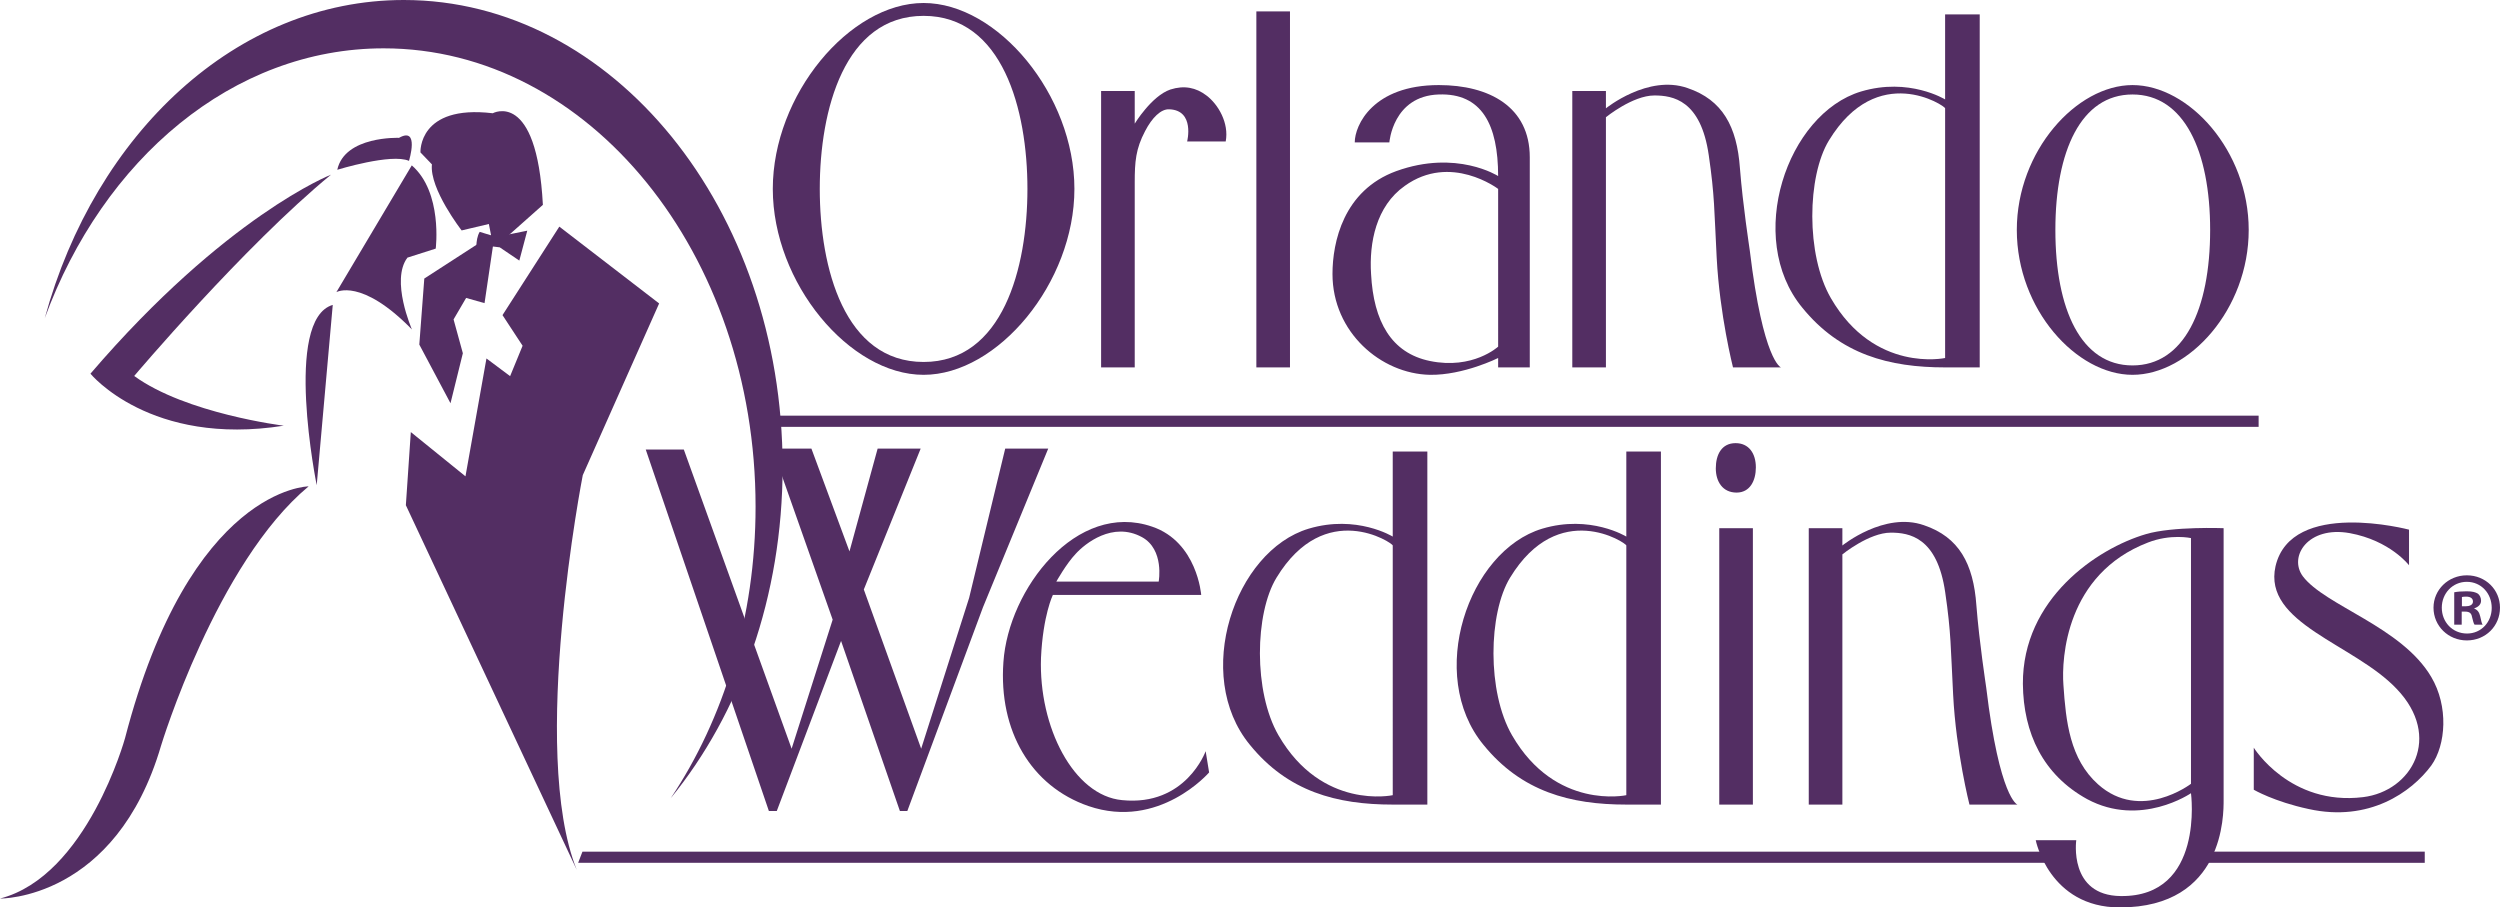 <?xml version="1.0" encoding="utf-8"?>
<!-- Generator: Adobe Illustrator 21.0.0, SVG Export Plug-In . SVG Version: 6.00 Build 0)  -->
<svg version="1.1" id="Layer_1" xmlns="http://www.w3.org/2000/svg" xmlns:xlink="http://www.w3.org/1999/xlink" x="0px" y="0px"
	 viewBox="0 0 380.106 137.968" enable-background="new 0 0 380.106 137.968" xml:space="preserve">
<g>
	<g>
		<g>
			<g>
				<path fill="#532E63" d="M46.924,73.946c0,0-17.996,0.109-27.916,38.291c0,0-5.771,20.969-19.008,24.381
					c0,0,17.605,0.275,24.492-23.26C24.492,113.358,32.917,85.585,46.924,73.946z"/>
				<path fill="#532E63" d="M48.153,73.772c0,0-5.105-25.201,2.44-27.414"/>
				<path fill="#532E63" d="M50.329,26.558c0,0-15.999,6.258-36.576,30.258c0,0,9.071,11.113,29.391,7.908
					c0,0-14.878-1.834-22.739-7.56C20.405,57.163,37.099,37.417,50.329,26.558z"/>
				<path fill="#532E63" d="M62.634,50.095c0,0-3.29-7.494-0.685-10.924l4.3-1.373c0,0,1.085-8.568-3.64-12.654L51.144,44.421
					C51.144,44.421,54.925,42.206,62.634,50.095z"/>
				<path fill="#532E63" d="M76.402,47.911l3.055,4.658l-1.898,4.621l-3.597-2.689l-3.191,17.92l-8.309-6.728l-0.754,11.121
					l25.984,55.437c-7.282-18.123,0.915-60.008,0.915-60.008l11.609-26.107l-15.176-11.68L76.402,47.911z"/>
				<path fill="#532E63" d="M82.541,31.147c-0.929-17.6-7.623-13.928-7.623-13.928c-11.37-1.356-10.992,5.955-10.992,5.955
					l1.744,1.818c-0.392,3.73,4.519,10.043,4.519,10.043l4.138-0.979l0.339,1.725l-10.155,6.57l-0.758,10.041l4.742,8.92
					l1.878-7.605l-1.411-5.143l1.908-3.266l2.8,0.791l1.427-9.666l1.619-0.102L82.541,31.147z"/>
				<path fill="#532E63" d="M72.935,35.251l1.73,0.531l1.719,0.057l3.783-0.766l-1.209,4.547l-2.975-2.014l-1.586-0.195
					l-1.919,1.233C72.478,38.644,72.188,36.478,72.935,35.251z"/>
			</g>
			<path fill="#532E63" d="M62.182,24.46c0,0,1.644-5.283-1.514-3.502c0,0-8.255-0.324-9.388,4.855
				C51.28,25.813,59.524,23.272,62.182,24.46z"/>
		</g>
	</g>
	<g>
		<path fill="#532E63" d="M58.335,7.35c31.226,0,56.544,31.204,56.544,69.696c0,16.832-4.842,32.27-12.9,44.315
			c10.503-12.861,17.011-30.678,17.011-50.367C118.99,31.786,93.204,0,61.394,0c-25.39,0-46.927,20.263-54.59,48.38
			C15.674,24.192,35.402,7.35,58.335,7.35z"/>
	</g>
</g>
<g>
	<g>
		<path fill="#532E63" d="M98.182,68.353h5.789l16.389,45.482l6.24-19.621l-9.172-26.01h5.939l5.789,15.635l4.283-15.635h6.543
			l-8.646,21.424l8.721,24.207l7.291-22.928l5.488-22.703h6.541l-9.924,24.131l-11.502,30.973h-1.129l-8.945-25.861l-9.774,25.861
			h-1.201L98.182,68.353z"/>
		<path fill="#532E63" d="M182.635,90.456h-22.555c0,0-1.502,3.082-1.803,9.547c-0.377,10.525,4.963,20.975,12.328,21.65
			c9.699,0.979,12.707-7.441,12.707-7.441l0.525,3.232c0,0-7.594,8.795-18.344,5.111c-8.721-3.006-13.682-11.428-12.932-21.877
			c0.754-11.125,11.127-24.582,22.631-20.598C182.034,82.411,182.635,90.456,182.635,90.456z M176.17,88.425
			c0,0,0.9-4.885-2.557-6.766c-4.436-2.404-8.645,0.979-10.072,2.557c-1.43,1.504-2.934,4.209-2.934,4.209H176.17z"/>
		<path fill="#532E63" d="M211.756,122.331c-8.496,0-15.938-1.955-21.727-9.096c-8.72-10.602-2.332-29.471,8.945-32.854
			c7.293-2.18,12.781,1.203,12.781,1.203V68.653h5.262v53.678H211.756z M194.389,111.806c6.615,11.428,17.367,9.096,17.367,9.096
			V82.938c0-0.377-10.299-7.217-17.668,4.885C190.779,93.237,190.557,105.19,194.389,111.806z"/>
		<path fill="#532E63" d="M247.27,122.331c-8.496,0-15.941-1.955-21.729-9.096c-8.721-10.602-2.332-29.471,8.945-32.854
			c7.295-2.18,12.783,1.203,12.783,1.203V68.653h5.262v53.678H247.27z M229.9,111.806c6.615,11.428,17.369,9.096,17.369,9.096
			V82.938c0-0.377-10.301-7.217-17.67,4.885C226.291,93.237,226.066,105.19,229.9,111.806z"/>
		<path fill="#532E63" d="M263.883,67.376c2.029,0,3.082,1.578,3.082,3.684c0,2.029-0.902,3.834-2.932,3.834
			c-2.105,0-3.158-1.654-3.158-3.684C260.875,69.104,261.777,67.376,263.883,67.376z M261.4,80.306h5.113v42.025H261.4V80.306z"/>
		<path fill="#532E63" d="M280.119,84.29v38.041h-5.111V80.306h5.111v2.633c0,0,6.391-5.188,12.406-3.082
			c5.336,1.803,7.518,5.863,7.969,12.178c0.449,5.713,1.428,11.953,1.502,12.555c2.029,16.84,4.736,17.742,4.736,17.742h-7.291
			c0,0-2.031-7.969-2.48-16.689c-0.377-7.143-0.301-9.396-1.203-15.562c-1.203-8.42-5.488-9.096-8.27-9.096
			C284.18,80.983,280.119,84.29,280.119,84.29z"/>
		<path fill="#532E63" d="M338.084,80.306v41.348c0,2.105,0.15,16.314-15.787,16.314c-10.752,0-12.781-10.225-12.781-10.225h6.164
			c0,0-1.201,8.42,6.766,8.496c12.781,0.15,10.676-15.639,10.676-15.639s-7.668,5.264-15.787,0.902
			c-6.689-3.684-9.697-9.998-9.771-17.516c-0.076-12.93,11.275-20.598,18.717-22.779C330.34,80.005,338.084,80.306,338.084,80.306z
			 M326.58,82.487c-12.478,4.811-13.154,17.592-12.853,21.65c0.375,5.562,0.977,11.277,5.262,15.111
			c6.465,5.787,14.133-0.076,14.133-0.076V81.81C333.121,81.81,330.039,81.134,326.58,82.487z"/>
		<path fill="#532E63" d="M366.275,85.944c0,0-2.859-3.758-9.023-4.887c-6.312-1.127-9.32,3.535-7.141,6.541
			c3.383,4.512,15.035,7.668,19.547,15.336c2.629,4.435,2.254,10.301,0,13.457c-3.008,4.061-9.473,8.645-18.645,6.615
			c-5.262-1.127-8.344-2.932-8.344-2.932v-6.391c0,0,5.488,8.871,16.613,7.517c7.441-0.902,12.104-9.17,5.111-16.463
			c-6.465-6.842-20.373-9.924-18.418-18.645c2.404-10.299,20.299-5.562,20.299-5.562V85.944z"/>
	</g>
	<polygon fill="#532E63" points="312.783,131.181 87.905,131.181 88.554,129.493 312.783,129.493 	"/>
	<rect x="332.836" y="129.485" fill="#532E63" width="35.828" height="1.701"/>
</g>
<g>
	<g>
		<g>
			<path fill="#532E63" d="M140.427,0.456c11.276,0,22.929,13.982,22.929,28.265c0,14.285-11.653,28.268-22.929,28.268
				c-11.277,0-22.929-13.983-22.929-28.268C117.498,14.439,129.15,0.456,140.427,0.456z M124.64,28.722
				c0,12.029,3.759,26.312,15.787,26.312c12.028,0,15.787-14.283,15.787-26.312c0-12.027-3.759-26.31-15.787-26.31
				C128.398,2.412,124.64,16.695,124.64,28.722z"/>
			<path fill="#532E63" d="M172.527,27.745V55.86h-5.112V13.837h5.112V18.8c0,0,2.556-4.211,5.413-5.187
				c2.105-0.678,3.909-0.301,5.488,0.902c1.804,1.352,3.458,4.209,2.932,6.99h-5.864c0,0,1.203-4.736-2.706-4.886
				c-1.278-0.074-2.631,1.279-3.684,3.308C172.677,22.634,172.527,24.589,172.527,27.745z"/>
			<path fill="#532E63" d="M191.02,1.734h5.112V55.86h-5.112V1.734z"/>
			<path fill="#532E63" d="M205.979,21.655c0-2.63,2.782-8.72,12.781-8.72c7.668,0,13.831,3.309,13.831,10.976V55.86h-4.81v-1.428
				c0,0-5.264,2.631-10.375,2.557c-7.442-0.15-14.811-6.465-14.811-15.336c0-4.81,1.654-12.705,9.698-15.637
				c9.172-3.309,15.487,0.752,15.487,0.752c0-7.818-2.482-12.63-9.021-12.404c-6.992,0.225-7.518,7.291-7.518,7.291H205.979z
				 M227.781,28.722c0,0-7.218-5.486-14.209-0.451c-4.36,3.084-5.412,8.646-5.112,13.383c0.376,7.217,3.083,12.027,8.946,13.231
				c6.541,1.353,10.375-2.18,10.375-2.18V28.722z"/>
			<path fill="#532E63" d="M244.169,17.822V55.86h-5.113V13.837h5.113v2.631c0,0,6.389-5.186,12.404-3.082
				c5.339,1.805,7.518,5.865,7.97,12.179c0.451,5.713,1.428,11.953,1.504,12.555c2.029,16.84,4.736,17.74,4.736,17.74h-7.293
				c0,0-2.029-7.969-2.48-16.69c-0.377-7.141-0.301-9.396-1.203-15.56c-1.203-8.42-5.489-9.095-8.271-9.095
				C248.228,14.515,244.169,17.822,244.169,17.822z"/>
			<path fill="#532E63" d="M295.74,55.86c-8.494,0-15.938-1.953-21.727-9.096c-8.721-10.6-2.33-29.468,8.947-32.853
				c7.291-2.18,12.779,1.205,12.779,1.205V2.185h5.262V55.86H295.74z M278.375,45.337c6.615,11.426,17.365,9.096,17.365,9.096
				V16.468c0-0.375-10.299-7.217-17.666,4.886C274.766,26.769,274.541,38.722,278.375,45.337z"/>
			<path fill="#532E63" d="M324.233,12.935c8.57,0,17.666,9.999,17.666,22.027c0,12.104-9.096,22.027-17.666,22.027
				c-8.496,0-17.592-9.924-17.592-22.027C306.641,22.935,315.736,12.935,324.233,12.935z M312.504,34.962
				c0,12.104,3.91,20.598,11.729,20.598c7.818,0,11.803-8.494,11.803-20.598c0-12.027-3.984-20.597-11.803-20.597
				C316.414,14.365,312.504,22.935,312.504,34.962z"/>
		</g>
	</g>
	<rect x="115.99" y="63.198" fill="#532E63" width="227.416" height="1.703"/>
</g>
<g>
	<path fill="#532E63" d="M380.106,92.393c0,2.789-2.19,4.979-5.04,4.979c-2.82,0-5.07-2.19-5.07-4.979c0-2.73,2.25-4.92,5.07-4.92
		C377.916,87.473,380.106,89.662,380.106,92.393z M371.256,92.393c0,2.189,1.619,3.93,3.84,3.93c2.159,0,3.75-1.74,3.75-3.9
		c0-2.189-1.591-3.96-3.78-3.96C372.876,88.462,371.256,90.233,371.256,92.393z M374.286,94.972h-1.14v-4.92
		c0.45-0.09,1.08-0.149,1.89-0.149c0.93,0,1.351,0.149,1.71,0.36c0.271,0.21,0.48,0.6,0.48,1.079c0,0.54-0.42,0.96-1.021,1.141v0.06
		c0.48,0.18,0.75,0.54,0.9,1.2c0.149,0.75,0.24,1.05,0.359,1.229h-1.229c-0.15-0.18-0.24-0.63-0.39-1.199
		c-0.091-0.54-0.391-0.78-1.021-0.78h-0.54V94.972z M374.316,92.183h0.54c0.63,0,1.14-0.211,1.14-0.721c0-0.45-0.33-0.75-1.05-0.75
		c-0.3,0-0.51,0.03-0.63,0.061V92.183z"/>
</g>
<g>
</g>
<g>
</g>
<g>
</g>
<g>
</g>
<g>
</g>
<g>
</g>
<g>
</g>
<g>
</g>
<g>
</g>
<g>
</g>
<g>
</g>
<g>
</g>
</svg>

